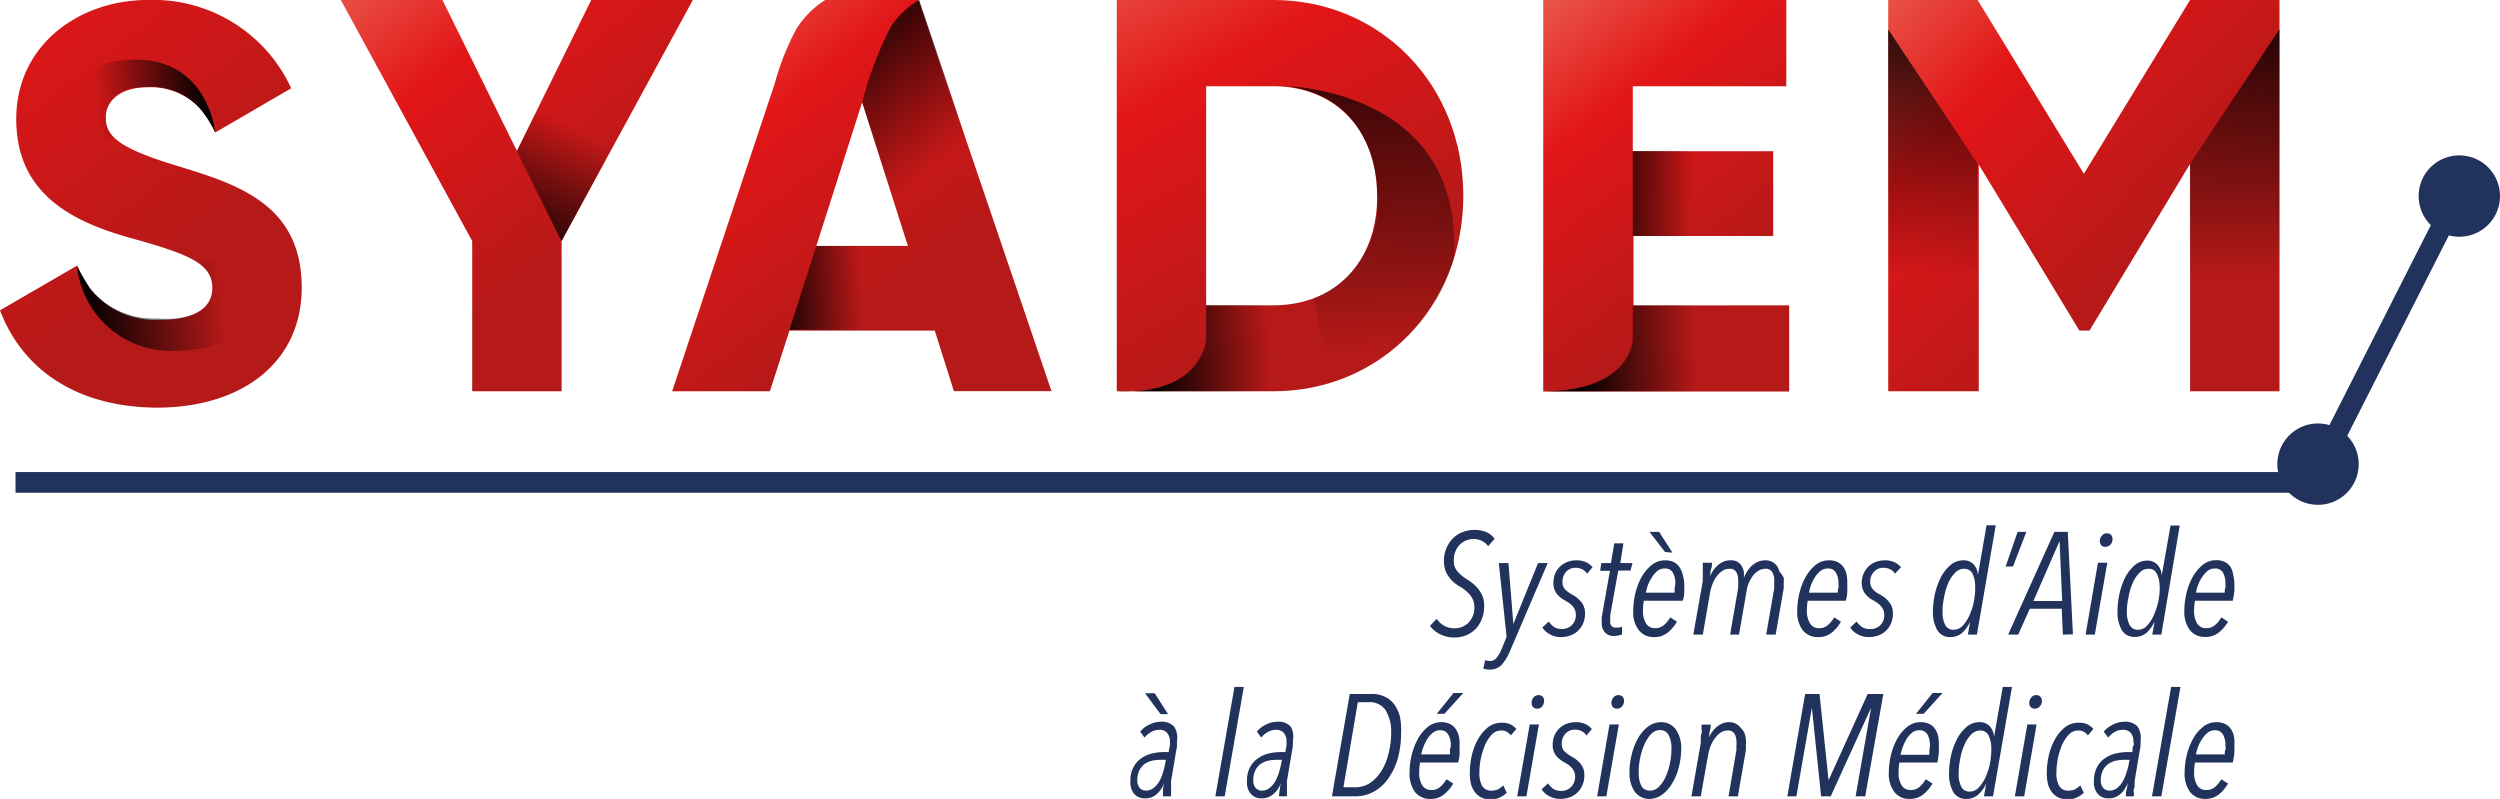 <svg xmlns="http://www.w3.org/2000/svg" xmlns:xlink="http://www.w3.org/1999/xlink" viewBox="0 0 173.92 55.58"><defs><style>.a{fill:#21325c;}.b{fill:none;stroke:#21325c;stroke-miterlimit:10;stroke-width:1.44px;}.c{fill:url(#a);}.d{fill:url(#b);}.e{fill:url(#c);}.f{fill:url(#d);}.g{fill:url(#e);}.h{fill:url(#f);}.i{fill:url(#g);}.j{fill:url(#h);}.k{fill:url(#i);}.l{fill:url(#j);}.m{fill:url(#k);}.n{fill:url(#l);}.o{fill:url(#m);}.p{fill:url(#n);}.q{fill:url(#o);}.r{fill:url(#p);}.s{fill:url(#q);}</style><linearGradient id="a" x1="48.89" y1="0.48" x2="69.7" y2="27.56" gradientUnits="userSpaceOnUse"><stop offset="0.05" stop-color="#e95749"/><stop offset="0.32" stop-color="#e21618"/><stop offset="0.77" stop-color="#b51918"/></linearGradient><linearGradient id="b" x1="53.72" y1="20.16" x2="59.92" y2="20.04" gradientUnits="userSpaceOnUse"><stop offset="0" stop-color="#010000"/><stop offset="1" stop-color="#010000" stop-opacity="0"/></linearGradient><linearGradient id="c" x1="61.44" y1="1.2" x2="69.36" y2="10.96" xlink:href="#b"/><linearGradient id="d" x1="108.65" y1="-0.3" x2="128.63" y2="25.41" xlink:href="#a"/><linearGradient id="e" x1="113.57" y1="24.39" x2="121.58" y2="24.18" xlink:href="#b"/><linearGradient id="f" x1="111.22" y1="13.28" x2="117.73" y2="13.51" xlink:href="#b"/><linearGradient id="g" x1="79.6" y1="-5.35" x2="99.8" y2="29.55" xlink:href="#a"/><linearGradient id="h" x1="83.89" y1="24.39" x2="91.9" y2="24.18" xlink:href="#b"/><linearGradient id="i" x1="98.46" y1="-1.1" x2="99.5" y2="24.38" xlink:href="#b"/><linearGradient id="j" x1="132.98" y1="-1.74" x2="158.92" y2="23.75" xlink:href="#a"/><linearGradient id="k" x1="134.47" y1="-1.93" x2="134.47" y2="19.19" xlink:href="#b"/><linearGradient id="l" x1="-4620.02" y1="-1.93" x2="-4620.02" y2="19.19" gradientTransform="matrix(-1, 0, 0, 1, -4464.56, 0)" xlink:href="#b"/><linearGradient id="m" x1="1.33" y1="-2.05" x2="21.53" y2="24.12" gradientUnits="userSpaceOnUse"><stop offset="0.1" stop-color="#e21618"/><stop offset="0.77" stop-color="#b51918"/></linearGradient><linearGradient id="n" x1="18.14" y1="6.37" x2="10.39" y2="7.32" xlink:href="#b"/><linearGradient id="o" x1="-4585.27" y1="2178.3" x2="-4594.67" y2="2179.45" gradientTransform="translate(-4575.71 2200.13) rotate(180)" xlink:href="#b"/><linearGradient id="p" x1="29.18" y1="-5.19" x2="50.76" y2="21.9" xlink:href="#a"/><linearGradient id="q" x1="35.36" y1="17.64" x2="39.95" y2="8.91" xlink:href="#b"/></defs><path class="a" d="M107.17,38a1.24,1.24,0,0,0-.45-.38,1.38,1.38,0,0,0-.59-.12,1.27,1.27,0,0,0-.47.09,1.22,1.22,0,0,0-.44.28,1.35,1.35,0,0,0-.32.47,1.6,1.6,0,0,0-.12.65,1.09,1.09,0,0,0,.25.76,2.84,2.84,0,0,0,.61.52,4,4,0,0,1,.47.33,2.11,2.11,0,0,1,.39.4,1.92,1.92,0,0,1,.29.5,1.81,1.81,0,0,1,.1.63,2.45,2.45,0,0,1-.16.93,2,2,0,0,1-.44.7,2,2,0,0,1-.66.44,2.16,2.16,0,0,1-.81.15,2.19,2.19,0,0,1-1-.23,1.91,1.91,0,0,1-.7-.58l.47-.49a1.55,1.55,0,0,0,.53.49,1.47,1.47,0,0,0,.69.17,1.6,1.6,0,0,0,.53-.09,1.44,1.44,0,0,0,.44-.28,1.49,1.49,0,0,0,.31-.46,1.52,1.52,0,0,0,.12-.62,1.34,1.34,0,0,0-.26-.82,2.7,2.7,0,0,0-.71-.61,3,3,0,0,1-.43-.29,1.92,1.92,0,0,1-.36-.39,1.59,1.59,0,0,1-.26-.48,2,2,0,0,1-.1-.63,2.28,2.28,0,0,1,.17-.89,2.06,2.06,0,0,1,.45-.69,1.89,1.89,0,0,1,.65-.43A2.3,2.3,0,0,1,107,37a1.49,1.49,0,0,1,.62.48Z" transform="translate(-3.64)"/><path class="a" d="M108.71,45.24a3.61,3.61,0,0,1-.59,1,1.12,1.12,0,0,1-.85.34,1.13,1.13,0,0,1-.44-.07l.13-.59a.73.73,0,0,0,.32.06.57.57,0,0,0,.47-.21,2.07,2.07,0,0,0,.33-.56l.37-.9-.54-5.14h.67l.34,4.24h0l1.72-4.24h.67Z" transform="translate(-3.64)"/><path class="a" d="M114.05,39.91a.78.78,0,0,0-.33-.3,1,1,0,0,0-.48-.11.87.87,0,0,0-.64.27,1,1,0,0,0-.26.7.73.73,0,0,0,.16.51,1.86,1.86,0,0,0,.47.36,3.17,3.17,0,0,1,.36.23,2.06,2.06,0,0,1,.3.29,1.1,1.1,0,0,1,.2.35,1.25,1.25,0,0,1,.08.45,1.81,1.81,0,0,1-.14.72,1.57,1.57,0,0,1-.36.51,1.37,1.37,0,0,1-.53.32,1.9,1.9,0,0,1-.63.11,1.55,1.55,0,0,1-.78-.19,1.3,1.3,0,0,1-.53-.48l.44-.41a1.8,1.8,0,0,0,.36.37,1,1,0,0,0,.57.15,1,1,0,0,0,.67-.26,1,1,0,0,0,.29-.74.89.89,0,0,0-.07-.34,1,1,0,0,0-.17-.27,1.21,1.21,0,0,0-.24-.21l-.28-.17a1.81,1.81,0,0,1-.57-.46,1.18,1.18,0,0,1-.23-.77,1.66,1.66,0,0,1,.12-.64,1.54,1.54,0,0,1,.34-.49,1.69,1.69,0,0,1,.51-.32,1.85,1.85,0,0,1,.63-.11,1.6,1.6,0,0,1,.69.14,1.38,1.38,0,0,1,.43.34Z" transform="translate(-3.64)"/><path class="a" d="M117.07,39.69h-.85l-.56,3.11,0,.22c0,.08,0,.15,0,.2a.52.52,0,0,0,.1.35.5.5,0,0,0,.33.09l.2,0,.19-.07,0,.54a1.29,1.29,0,0,1-.53.11.79.79,0,0,1-.68-.27.94.94,0,0,1-.2-.62,1.42,1.42,0,0,1,0-.19,1,1,0,0,1,0-.23l.57-3.22h-.68l.08-.54h.67l.23-1.37h.64l-.22,1.37h.85Z" transform="translate(-3.64)"/><path class="a" d="M120.81,40.6a4.21,4.21,0,0,1,0,.46c0,.18,0,.42-.1.73H118a4.08,4.08,0,0,0-.06.68,1.66,1.66,0,0,0,.21.9.71.71,0,0,0,.64.33.88.88,0,0,0,.61-.22,1.86,1.86,0,0,0,.43-.53l.47.3a2.64,2.64,0,0,1-.64.76,1.44,1.44,0,0,1-.94.31,1.28,1.28,0,0,1-1.07-.48,2,2,0,0,1-.39-1.33,5.26,5.26,0,0,1,.15-1.24,4.43,4.43,0,0,1,.44-1.14,3,3,0,0,1,.7-.83,1.47,1.47,0,0,1,.92-.32,1.4,1.4,0,0,1,.6.12,1.1,1.1,0,0,1,.4.34,1.75,1.75,0,0,1,.23.52A3.22,3.22,0,0,1,120.81,40.6Zm-.62,0a1.53,1.53,0,0,0-.17-.76.6.6,0,0,0-.56-.29.79.79,0,0,0-.52.17,2,2,0,0,0-.38.44,3.55,3.55,0,0,0-.28.55,3.75,3.75,0,0,0-.14.52h2c0-.13,0-.24,0-.34A1.42,1.42,0,0,0,120.19,40.62Zm-.72-2.2L118.39,37h.67l.93,1.45Z" transform="translate(-3.64)"/><path class="a" d="M127.73,40.2a2.18,2.18,0,0,1,0,.34c0,.13,0,.26,0,.38l-.56,3.23h-.66l.56-3.23c0-.09,0-.19,0-.29s0-.2,0-.29a1,1,0,0,0-.14-.54.51.51,0,0,0-.5-.23.88.88,0,0,0-.43.12,1.44,1.44,0,0,0-.38.32,2.27,2.27,0,0,0-.29.48,2.07,2.07,0,0,0-.17.55l-.54,3.11H124l.56-3.23a2.54,2.54,0,0,0,0-.29,1.67,1.67,0,0,0,0-.31,1,1,0,0,0-.13-.52.5.5,0,0,0-.49-.23.79.79,0,0,0-.47.14,1.36,1.36,0,0,0-.39.37,2,2,0,0,0-.3.54,3.26,3.26,0,0,0-.18.65l-.5,2.88h-.66l.66-3.73a2.2,2.2,0,0,1,0-.27c0-.12,0-.25,0-.38s0-.25,0-.37,0-.19,0-.25h.64c0,.11,0,.26-.06.44s-.05.35-.08.51h0a2.13,2.13,0,0,1,.23-.42,1.87,1.87,0,0,1,.32-.36,1.41,1.41,0,0,1,.4-.25,1.13,1.13,0,0,1,.45-.09.87.87,0,0,1,.69.24,1.19,1.19,0,0,1,.27.59,1.23,1.23,0,0,1,0,.19v.21h0a2,2,0,0,1,.23-.46,1.8,1.8,0,0,1,.33-.4,1.51,1.51,0,0,1,.42-.27,1.35,1.35,0,0,1,.5-.1,1,1,0,0,1,.49.11.94.94,0,0,1,.32.27,1.32,1.32,0,0,1,.18.4A1.61,1.61,0,0,1,127.73,40.2Z" transform="translate(-3.64)"/><path class="a" d="M132.15,40.6a3.94,3.94,0,0,1,0,.46c0,.18,0,.42-.11.73h-2.64a4.08,4.08,0,0,0-.06.68,1.66,1.66,0,0,0,.22.9.7.7,0,0,0,.64.33.88.88,0,0,0,.61-.22,2,2,0,0,0,.43-.53l.47.3a2.64,2.64,0,0,1-.64.76,1.44,1.44,0,0,1-.94.31,1.31,1.31,0,0,1-1.08-.48,2.1,2.1,0,0,1-.38-1.33,5.26,5.26,0,0,1,.15-1.24,4.43,4.43,0,0,1,.44-1.14,3,3,0,0,1,.69-.83,1.49,1.49,0,0,1,.92-.32,1.34,1.34,0,0,1,.6.12,1.14,1.14,0,0,1,.41.34,1.51,1.51,0,0,1,.22.52A2.62,2.62,0,0,1,132.15,40.6Zm-.61,0a1.43,1.43,0,0,0-.18-.76.58.58,0,0,0-.56-.29.79.79,0,0,0-.51.17,1.84,1.84,0,0,0-.39.44,2.81,2.81,0,0,0-.27.55,2.73,2.73,0,0,0-.14.52h2c0-.13,0-.24.05-.34A2.83,2.83,0,0,0,131.54,40.62Z" transform="translate(-3.64)"/><path class="a" d="M135.47,39.91a.78.78,0,0,0-.33-.3,1,1,0,0,0-.49-.11.83.83,0,0,0-.63.27.94.94,0,0,0-.27.7.73.73,0,0,0,.17.51,1.56,1.56,0,0,0,.47.36,3.17,3.17,0,0,1,.36.23,1.59,1.59,0,0,1,.29.29,1.13,1.13,0,0,1,.21.35,1.25,1.25,0,0,1,.08.45,1.81,1.81,0,0,1-.14.72,1.57,1.57,0,0,1-.36.51,1.37,1.37,0,0,1-.53.32,1.91,1.91,0,0,1-.64.11,1.61,1.61,0,0,1-.78-.19,1.28,1.28,0,0,1-.52-.48l.44-.41a1.4,1.4,0,0,0,.36.37,1,1,0,0,0,.56.15.93.93,0,0,0,1-1,.9.9,0,0,0-.06-.34,1.27,1.27,0,0,0-.18-.27,1.21,1.21,0,0,0-.24-.21l-.27-.17a1.61,1.61,0,0,1-.57-.46,1.18,1.18,0,0,1-.24-.77,1.5,1.5,0,0,1,.13-.64,1.39,1.39,0,0,1,.34-.49,1.48,1.48,0,0,1,.51-.32,1.8,1.8,0,0,1,.62-.11,1.54,1.54,0,0,1,.69.14,1.43,1.43,0,0,1,.44.34Z" transform="translate(-3.64)"/><path class="a" d="M141.17,44.15h-.63l.16-.92h0a2.18,2.18,0,0,1-.54.78,1.23,1.23,0,0,1-.85.31,1,1,0,0,1-.9-.49,2.43,2.43,0,0,1-.3-1.28,5.89,5.89,0,0,1,.14-1.24,5,5,0,0,1,.42-1.16,2.8,2.8,0,0,1,.66-.84,1.35,1.35,0,0,1,.89-.33.94.94,0,0,1,.73.29,1.2,1.2,0,0,1,.29.74h0l.6-3.47h.64Zm-.12-3.3a2.08,2.08,0,0,0-.18-.93.62.62,0,0,0-.59-.35.85.85,0,0,0-.64.29,2.36,2.36,0,0,0-.47.72,4.67,4.67,0,0,0-.29,1,4.75,4.75,0,0,0-.1,1,1.9,1.9,0,0,0,.18.89.62.62,0,0,0,.59.34.87.87,0,0,0,.63-.28,2.56,2.56,0,0,0,.47-.72,4.23,4.23,0,0,0,.3-.93A4.65,4.65,0,0,0,141.05,40.85Z" transform="translate(-3.64)"/><path class="a" d="M143.68,39.41h-.51L144,37h.61Z" transform="translate(-3.64)"/><path class="a" d="M147.15,44.15l-.08-1.8h-2.22l-.81,1.8h-.7L146.56,37h.93l.36,7.13Zm-.23-6.51h0l-1.82,4.17h2Z" transform="translate(-3.64)"/><path class="a" d="M149.37,44.15h-.64l.86-5h.65Zm1.23-6.65a.56.56,0,0,1-.14.39.47.47,0,0,1-.35.15.35.35,0,0,1-.29-.11.46.46,0,0,1-.1-.29.59.59,0,0,1,.14-.37.44.44,0,0,1,.35-.17.4.4,0,0,1,.29.11A.39.39,0,0,1,150.6,37.5Z" transform="translate(-3.64)"/><path class="a" d="M154,44.15h-.63l.16-.92h0A2.47,2.47,0,0,1,153,44a1.25,1.25,0,0,1-.85.31,1,1,0,0,1-.91-.49,2.53,2.53,0,0,1-.29-1.28,5.89,5.89,0,0,1,.14-1.24,5,5,0,0,1,.41-1.16,3,3,0,0,1,.67-.84A1.34,1.34,0,0,1,153,39a.93.93,0,0,1,.73.29,1.21,1.21,0,0,1,.3.74h0l.61-3.47h.64Zm-.12-3.3a2,2,0,0,0-.19-.93.59.59,0,0,0-.58-.35.83.83,0,0,0-.64.29,2.19,2.19,0,0,0-.47.72,4.13,4.13,0,0,0-.29,1,4.79,4.79,0,0,0-.11,1,1.9,1.9,0,0,0,.19.89.62.62,0,0,0,.59.34.83.83,0,0,0,.62-.28,2.36,2.36,0,0,0,.47-.72,4.83,4.83,0,0,0,.31-.93A4.65,4.65,0,0,0,153.89,40.85Z" transform="translate(-3.64)"/><path class="a" d="M159.08,40.6a4.21,4.21,0,0,1,0,.46c0,.18-.05.42-.11.73h-2.63a4.08,4.08,0,0,0-.06.68,1.66,1.66,0,0,0,.21.9.7.7,0,0,0,.64.33.88.88,0,0,0,.61-.22,1.86,1.86,0,0,0,.43-.53l.47.3A2.64,2.64,0,0,1,158,44a1.44,1.44,0,0,1-.94.31,1.31,1.31,0,0,1-1.08-.48,2.1,2.1,0,0,1-.38-1.33,5.26,5.26,0,0,1,.15-1.24,4.43,4.43,0,0,1,.44-1.14,2.84,2.84,0,0,1,.7-.83,1.45,1.45,0,0,1,.92-.32,1.4,1.4,0,0,1,.6.12,1.19,1.19,0,0,1,.4.34A1.51,1.51,0,0,1,159,40,2.61,2.61,0,0,1,159.08,40.6Zm-.62,0a1.53,1.53,0,0,0-.17-.76.6.6,0,0,0-.56-.29.79.79,0,0,0-.52.17,2,2,0,0,0-.38.44,2.38,2.38,0,0,0-.28.55,2.73,2.73,0,0,0-.14.52h2c0-.13,0-.24.05-.34A2.83,2.83,0,0,0,158.46,40.62Z" transform="translate(-3.64)"/><path class="a" d="M85.52,51.55c0,.11,0,.23,0,.34a2.83,2.83,0,0,1-.06.37l-.35,2.08a1.64,1.64,0,0,0,0,.25c0,.1,0,.2,0,.31s0,.2,0,.29a1.79,1.79,0,0,0,0,.21h-.56c0-.11,0-.26,0-.45s.06-.35.08-.48h0a1.86,1.86,0,0,1-.51.77,1.2,1.2,0,0,1-.84.3,1,1,0,0,1-.73-.3,1.25,1.25,0,0,1-.27-.86,2,2,0,0,1,.21-1,1.72,1.72,0,0,1,.54-.62,2.14,2.14,0,0,1,.75-.34,3.73,3.73,0,0,1,.8-.1h.37c0-.2.06-.35.08-.45s0-.18,0-.24a.92.92,0,0,0-.2-.65.67.67,0,0,0-.54-.21,1.15,1.15,0,0,0-.56.15,1.75,1.75,0,0,0-.47.39l-.3-.41a1.84,1.84,0,0,1,.66-.5,1.71,1.71,0,0,1,.77-.19,1.16,1.16,0,0,1,.94.35A1.42,1.42,0,0,1,85.52,51.55Zm-1.14,1.31a2.88,2.88,0,0,0-.59.06,1.62,1.62,0,0,0-.52.23,1.28,1.28,0,0,0-.37.45,1.54,1.54,0,0,0-.14.69.77.77,0,0,0,.17.53.58.58,0,0,0,.43.18.85.85,0,0,0,.52-.17,1.59,1.59,0,0,0,.38-.43,2.34,2.34,0,0,0,.26-.58,4.87,4.87,0,0,0,.16-.6l.07-.36Zm0-3.18-1.08-1.45h.67l.93,1.45Z" transform="translate(-3.64)"/><path class="a" d="M88.84,55.4h-.65l1.33-7.61h.65Z" transform="translate(-3.64)"/><path class="a" d="M93.58,51.55a1.94,1.94,0,0,1,0,.34,2.83,2.83,0,0,1-.06.37l-.35,2.08c0,.07,0,.16,0,.25s0,.2,0,.31,0,.2,0,.29,0,.16,0,.21h-.55a3.2,3.2,0,0,1,.05-.45,3.66,3.66,0,0,1,.08-.48h0a1.78,1.78,0,0,1-.52.77,1.19,1.19,0,0,1-.83.3.94.94,0,0,1-.73-.3,1.2,1.2,0,0,1-.28-.86,2,2,0,0,1,.21-1,1.66,1.66,0,0,1,.55-.62,2.17,2.17,0,0,1,.74-.34,3.82,3.82,0,0,1,.81-.1h.37c0-.2.06-.35.07-.45s0-.18,0-.24a.92.92,0,0,0-.19-.65.71.71,0,0,0-.55-.21,1.08,1.08,0,0,0-.55.15,1.61,1.61,0,0,0-.47.39l-.3-.41a1.8,1.8,0,0,1,.65-.5,1.72,1.72,0,0,1,.78-.19,1.14,1.14,0,0,1,.93.35A1.42,1.42,0,0,1,93.58,51.55Zm-1.13,1.31a2.81,2.81,0,0,0-.59.06,1.53,1.53,0,0,0-.52.23,1.1,1.1,0,0,0-.37.45,1.41,1.41,0,0,0-.14.69.72.72,0,0,0,.17.53.55.55,0,0,0,.43.18.82.82,0,0,0,.51-.17,1.62,1.62,0,0,0,.39-.43,3.4,3.4,0,0,0,.26-.58c.06-.2.12-.41.16-.6l.07-.36Z" transform="translate(-3.64)"/><path class="a" d="M101.11,51a6.65,6.65,0,0,1-.21,1.7,4.61,4.61,0,0,1-.64,1.4,3,3,0,0,1-1,.95,2.7,2.7,0,0,1-1.4.35H96.3l1.24-7.12H99a2,2,0,0,1,1,.2,1.71,1.71,0,0,1,.66.56,2.52,2.52,0,0,1,.38.86A4.69,4.69,0,0,1,101.11,51Zm-.69,0a2.88,2.88,0,0,0-.38-1.58,1.3,1.3,0,0,0-1.15-.57H98.1l-1,5.92h.85a1.85,1.85,0,0,0,1-.3,2.79,2.79,0,0,0,.78-.82,3.84,3.84,0,0,0,.5-1.2A5.65,5.65,0,0,0,100.42,51Z" transform="translate(-3.64)"/><path class="a" d="M105.18,51.86c0,.13,0,.28,0,.46s0,.42-.11.73h-2.64a4,4,0,0,0-.06.68,1.66,1.66,0,0,0,.21.9.73.73,0,0,0,.65.33.9.9,0,0,0,.61-.22,2.22,2.22,0,0,0,.43-.53l.47.3a2.82,2.82,0,0,1-.65.76,1.45,1.45,0,0,1-.93.31,1.3,1.3,0,0,1-1.08-.48,2.14,2.14,0,0,1-.38-1.34,5.32,5.32,0,0,1,.15-1.24,4.5,4.5,0,0,1,.44-1.13,2.83,2.83,0,0,1,.69-.83,1.47,1.47,0,0,1,.92-.32,1.34,1.34,0,0,1,.6.12,1,1,0,0,1,.4.34,1.45,1.45,0,0,1,.23.52A2.62,2.62,0,0,1,105.18,51.86Zm-.61,0a1.4,1.4,0,0,0-.18-.76.6.6,0,0,0-.56-.3.79.79,0,0,0-.51.18,1.66,1.66,0,0,0-.39.44,2.81,2.81,0,0,0-.27.55,4.36,4.36,0,0,0-.15.51h2c0-.12,0-.24,0-.33S104.57,52,104.57,51.88Zm-.45-2.2h-.53l1.17-1.45h.68Z" transform="translate(-3.64)"/><path class="a" d="M108.75,51.16a1,1,0,0,0-.27-.24.73.73,0,0,0-.42-.1.88.88,0,0,0-.64.29,2.56,2.56,0,0,0-.47.72,5.17,5.17,0,0,0-.29.94,4.75,4.75,0,0,0-.1,1,1.77,1.77,0,0,0,.19.9.71.71,0,0,0,.69.33,1,1,0,0,0,.42-.09,2.11,2.11,0,0,0,.36-.27l.24.51a1.57,1.57,0,0,1-.51.34,1.39,1.39,0,0,1-.58.13,1.54,1.54,0,0,1-.67-.14,1.22,1.22,0,0,1-.46-.38,1.67,1.67,0,0,1-.27-.57,3.33,3.33,0,0,1-.08-.73,5.89,5.89,0,0,1,.14-1.24,4.21,4.21,0,0,1,.43-1.13,2.83,2.83,0,0,1,.69-.83,1.51,1.51,0,0,1,.94-.32,1.37,1.37,0,0,1,.67.13,1.61,1.61,0,0,1,.37.3Z" transform="translate(-3.64)"/><path class="a" d="M109.83,55.4h-.64l.87-5h.64Zm1.23-6.64a.6.6,0,0,1-.14.39.45.45,0,0,1-.35.15.36.36,0,0,1-.28-.11.43.43,0,0,1-.1-.29.58.58,0,0,1,.13-.37.41.41,0,0,1,.35-.17.35.35,0,0,1,.29.11A.39.39,0,0,1,111.06,48.76Z" transform="translate(-3.64)"/><path class="a" d="M114,51.17a.82.82,0,0,0-.33-.31,1.14,1.14,0,0,0-.48-.1.87.87,0,0,0-.64.27,1,1,0,0,0-.26.7.73.73,0,0,0,.16.51,2.13,2.13,0,0,0,.47.36,3.17,3.17,0,0,1,.36.23,2.68,2.68,0,0,1,.3.28,1.62,1.62,0,0,1,.21.36,1.23,1.23,0,0,1,.07.44,1.6,1.6,0,0,1-.14.72,1.51,1.51,0,0,1-.36.52,1.42,1.42,0,0,1-.53.32,1.9,1.9,0,0,1-.63.11,1.67,1.67,0,0,1-.78-.19,1.3,1.3,0,0,1-.53-.48l.44-.41a1.8,1.8,0,0,0,.36.37,1,1,0,0,0,.57.15.92.92,0,0,0,.67-.27,1,1,0,0,0,.29-.74.84.84,0,0,0-.07-.33,1,1,0,0,0-.17-.27,1.21,1.21,0,0,0-.24-.21,2.61,2.61,0,0,0-.28-.17,1.84,1.84,0,0,1-.57-.47,1.13,1.13,0,0,1-.23-.76,1.62,1.62,0,0,1,.12-.64,1.59,1.59,0,0,1,.34-.49,1.52,1.52,0,0,1,.51-.32,1.9,1.9,0,0,1,.63-.11,1.6,1.6,0,0,1,.69.14,1.25,1.25,0,0,1,.43.34Z" transform="translate(-3.64)"/><path class="a" d="M115.39,55.4h-.64l.86-5h.65Zm1.23-6.64a.6.6,0,0,1-.14.39.47.47,0,0,1-.35.15.38.38,0,0,1-.29-.11.48.48,0,0,1-.1-.29.59.59,0,0,1,.14-.37.41.41,0,0,1,.35-.17.36.36,0,0,1,.29.11A.39.39,0,0,1,116.62,48.76Z" transform="translate(-3.64)"/><path class="a" d="M120.6,52.08a5.44,5.44,0,0,1-.16,1.26,3.86,3.86,0,0,1-.45,1.12,2.65,2.65,0,0,1-.7.81,1.54,1.54,0,0,1-.92.31,1.24,1.24,0,0,1-1-.5,2.26,2.26,0,0,1-.37-1.34,5,5,0,0,1,.16-1.26,4.22,4.22,0,0,1,.44-1.13,2.58,2.58,0,0,1,.69-.8,1.49,1.49,0,0,1,.93-.31,1.25,1.25,0,0,1,1,.5A2.26,2.26,0,0,1,120.6,52.08Zm-.68,0a2,2,0,0,0-.19-.93.64.64,0,0,0-.61-.36.88.88,0,0,0-.63.29,2.53,2.53,0,0,0-.46.73,4,4,0,0,0-.29.95,4.75,4.75,0,0,0-.1,1,2,2,0,0,0,.18.9.63.63,0,0,0,.61.34.84.84,0,0,0,.63-.28,2.31,2.31,0,0,0,.47-.71,4.49,4.49,0,0,0,.29-.94A4.73,4.73,0,0,0,119.92,52.11Z" transform="translate(-3.64)"/><path class="a" d="M125.1,51.46a2.23,2.23,0,0,1,0,.33c0,.14,0,.27,0,.39l-.56,3.22h-.65l.55-3.22c0-.09,0-.19,0-.29a1.46,1.46,0,0,0,0-.29,1.09,1.09,0,0,0-.13-.55.52.52,0,0,0-.49-.23.86.86,0,0,0-.47.14,1.56,1.56,0,0,0-.39.38,2.32,2.32,0,0,0-.31.54,3.36,3.36,0,0,0-.18.64l-.51,2.88h-.65l.65-3.72c0-.06,0-.15,0-.27s0-.24.05-.37,0-.26,0-.37,0-.21,0-.26h.64c0,.11,0,.25-.06.43s0,.36-.08.52h0a2.55,2.55,0,0,1,.23-.43,2.15,2.15,0,0,1,.32-.35,1.41,1.41,0,0,1,.4-.25,1.13,1.13,0,0,1,.45-.09.94.94,0,0,1,.49.11.86.86,0,0,1,.32.27A1.15,1.15,0,0,1,125,51,1.74,1.74,0,0,1,125.1,51.46Z" transform="translate(-3.64)"/><path class="a" d="M133.4,55.4h-.67l1.08-6.17h0L131,55.4h-.67l-.64-6.17h0l-1.08,6.17h-.63l1.24-7.12h1l.63,6h0l2.72-6h1.09Z" transform="translate(-3.64)"/><path class="a" d="M138.52,51.86a4.21,4.21,0,0,1,0,.46c0,.18-.05.42-.1.73h-2.64a4,4,0,0,0-.06.68,1.66,1.66,0,0,0,.21.9.7.7,0,0,0,.64.33.88.88,0,0,0,.61-.22,2,2,0,0,0,.43-.53l.47.3a2.78,2.78,0,0,1-.64.76,1.5,1.5,0,0,1-.94.31,1.28,1.28,0,0,1-1.07-.48,2.08,2.08,0,0,1-.39-1.34,5.32,5.32,0,0,1,.15-1.24,4.5,4.5,0,0,1,.44-1.13,2.86,2.86,0,0,1,.7-.83,1.47,1.47,0,0,1,.92-.32,1.4,1.4,0,0,1,.6.12,1,1,0,0,1,.4.34,1.64,1.64,0,0,1,.23.52A3.22,3.22,0,0,1,138.52,51.86Zm-.62,0a1.5,1.5,0,0,0-.17-.76.61.61,0,0,0-.56-.3.8.8,0,0,0-.52.18,1.83,1.83,0,0,0-.38.44A3.55,3.55,0,0,0,136,52a4.07,4.07,0,0,0-.14.51h2c0-.12,0-.24,0-.33A1.46,1.46,0,0,0,137.9,51.88Zm-.44-2.2h-.53l1.16-1.45h.69Z" transform="translate(-3.64)"/><path class="a" d="M142.29,55.4h-.63l.16-.91h0a2.18,2.18,0,0,1-.54.77,1.2,1.2,0,0,1-.85.32,1,1,0,0,1-.91-.49,2.57,2.57,0,0,1-.29-1.29,6,6,0,0,1,.14-1.24,4.62,4.62,0,0,1,.42-1.15,2.68,2.68,0,0,1,.66-.84,1.35,1.35,0,0,1,.89-.33.92.92,0,0,1,.73.29,1.18,1.18,0,0,1,.29.74h0l.61-3.48h.64Zm-.12-3.29a2.08,2.08,0,0,0-.18-.93.63.63,0,0,0-.59-.36.88.88,0,0,0-.64.29,2.35,2.35,0,0,0-.47.73,4,4,0,0,0-.29,1,4.75,4.75,0,0,0-.1,1,1.93,1.93,0,0,0,.18.89.62.62,0,0,0,.59.34.83.83,0,0,0,.62-.28,2.52,2.52,0,0,0,.48-.72,4.23,4.23,0,0,0,.3-.93A4.73,4.73,0,0,0,142.17,52.11Z" transform="translate(-3.64)"/><path class="a" d="M144.46,55.4h-.65l.87-5h.64Zm1.23-6.64a.56.56,0,0,1-.15.39.45.45,0,0,1-.35.15.38.38,0,0,1-.28-.11.43.43,0,0,1-.1-.29.54.54,0,0,1,.14-.37.4.4,0,0,1,.34-.17.34.34,0,0,1,.29.11A.4.4,0,0,1,145.69,48.76Z" transform="translate(-3.64)"/><path class="a" d="M148.89,51.16a1,1,0,0,0-.27-.24.73.73,0,0,0-.42-.1.88.88,0,0,0-.64.29,2.56,2.56,0,0,0-.47.72,5.17,5.17,0,0,0-.29.94,5.6,5.6,0,0,0-.1,1,1.77,1.77,0,0,0,.19.9.71.71,0,0,0,.69.33,1,1,0,0,0,.42-.09,2.11,2.11,0,0,0,.36-.27l.25.51a1.73,1.73,0,0,1-.52.34,1.36,1.36,0,0,1-.58.13,1.54,1.54,0,0,1-.67-.14,1.3,1.3,0,0,1-.46-.38,1.67,1.67,0,0,1-.27-.57,3.33,3.33,0,0,1-.08-.73,5.89,5.89,0,0,1,.14-1.24,4.21,4.21,0,0,1,.43-1.13,2.83,2.83,0,0,1,.69-.83,1.51,1.51,0,0,1,.94-.32,1.37,1.37,0,0,1,.67.13,1.42,1.42,0,0,1,.37.3Z" transform="translate(-3.64)"/><path class="a" d="M152.55,51.55a1.94,1.94,0,0,1,0,.34,2.83,2.83,0,0,1-.06.37l-.35,2.08c0,.07,0,.16,0,.25s0,.2-.05.31,0,.2,0,.29a1.79,1.79,0,0,0,0,.21h-.56c0-.11,0-.26.05-.45s.06-.35.08-.48h0a1.86,1.86,0,0,1-.51.77,1.19,1.19,0,0,1-.83.3.93.93,0,0,1-.73-.3,1.2,1.2,0,0,1-.28-.86,2,2,0,0,1,.21-1,1.72,1.72,0,0,1,.54-.62,2.22,2.22,0,0,1,.75-.34,3.73,3.73,0,0,1,.8-.1h.38c0-.2,0-.35.07-.45s0-.18,0-.24a1,1,0,0,0-.19-.65.71.71,0,0,0-.55-.21,1.15,1.15,0,0,0-.56.15,1.71,1.71,0,0,0-.46.39l-.31-.41a1.93,1.93,0,0,1,.66-.5,1.71,1.71,0,0,1,.77-.19,1.15,1.15,0,0,1,.94.35A1.42,1.42,0,0,1,152.55,51.55Zm-1.14,1.31a3,3,0,0,0-.59.06,1.48,1.48,0,0,0-.51.23,1.2,1.2,0,0,0-.38.45,1.54,1.54,0,0,0-.14.69.77.77,0,0,0,.17.53.59.59,0,0,0,.44.18.85.85,0,0,0,.51-.17,1.44,1.44,0,0,0,.38-.43,2.34,2.34,0,0,0,.26-.58,5,5,0,0,0,.17-.6l.07-.36Z" transform="translate(-3.64)"/><path class="a" d="M154,55.4h-.65l1.33-7.61h.65Z" transform="translate(-3.64)"/><path class="a" d="M159.08,51.86a4.21,4.21,0,0,1,0,.46c0,.18-.05.42-.11.73h-2.63a4,4,0,0,0-.06.68,1.66,1.66,0,0,0,.21.9.7.7,0,0,0,.64.33.88.88,0,0,0,.61-.22,2,2,0,0,0,.43-.53l.47.3a2.78,2.78,0,0,1-.64.76,1.5,1.5,0,0,1-.94.31A1.31,1.31,0,0,1,156,55.1a2.14,2.14,0,0,1-.38-1.34,5.32,5.32,0,0,1,.15-1.24,4.5,4.5,0,0,1,.44-1.13,2.71,2.71,0,0,1,.7-.83,1.45,1.45,0,0,1,.92-.32,1.4,1.4,0,0,1,.6.12,1.09,1.09,0,0,1,.4.34,1.43,1.43,0,0,1,.22.52A2.61,2.61,0,0,1,159.08,51.86Zm-.62,0a1.5,1.5,0,0,0-.17-.76.61.61,0,0,0-.56-.3.8.8,0,0,0-.52.18,1.83,1.83,0,0,0-.38.44,2.38,2.38,0,0,0-.28.55,2.86,2.86,0,0,0-.14.51h2c0-.12,0-.24.05-.33S158.46,52,158.46,51.88Z" transform="translate(-3.64)"/><line class="b" x1="1.08" y1="33.56" x2="159.29" y2="33.56"/><path class="a" d="M167.73,32.29a2.83,2.83,0,1,1-2.83-2.83A2.83,2.83,0,0,1,167.73,32.29Z" transform="translate(-3.64)"/><path class="a" d="M177.56,13.65a2.83,2.83,0,1,1-2.83-2.84A2.83,2.83,0,0,1,177.56,13.65Z" transform="translate(-3.64)"/><line class="b" x1="171.25" y1="13.03" x2="162.64" y2="30.01"/><path class="c" d="M68.67,23H58.56L57.2,27.22H50.4s5-15,7.14-21.42A17.91,17.91,0,0,1,59.05,2a6.43,6.43,0,0,1,2-2c.27,0,6.49,0,6.49,0l9.25,27.21H70ZM66.8,17.11l-3.18-10-3.19,10Z" transform="translate(-3.64)"/><polygon class="d" points="56.79 17.11 54.92 22.95 64.56 22.95 62.84 17.11 56.79 17.11"/><path class="e" d="M63.62,7.12a25,25,0,0,1,2-5.27A6,6,0,0,1,67.58,0L71.83,12.5l-5.32,3.71Z" transform="translate(-3.64)"/><path class="f" d="M128.11,21.24v6H111V0h16.91V6H117.23v4.52H127v5.9h-9.72v4.83Z" transform="translate(-3.64)"/><path class="g" d="M117.23,21.24v2.41s-.14,3.57-6.22,3.57h11.43v-6Z" transform="translate(-3.64)"/><rect class="h" x="113.59" y="10.51" width="5.21" height="5.91"/><path class="i" d="M105.44,13.62c0,7.69-5.72,13.6-13.22,13.6H81.33V0H92.22C99.72,0,105.44,5.92,105.44,13.62Zm-6,0C99.45,9,96.49,6,92.22,6H87.55V21.24h4.67C96.49,21.24,99.45,18.28,99.45,13.62Z" transform="translate(-3.64)"/><path class="j" d="M87.55,21.24v2.4s-.28,3.86-6.22,3.58H92.76v-6Z" transform="translate(-3.64)"/><path class="k" d="M93.12,6S105.51,6.2,104.78,18a12.68,12.68,0,0,1-8.59,8.66l-1.14-5.89a7.14,7.14,0,0,0,4.4-7.12S99.75,6.84,93.12,6Z" transform="translate(-3.64)"/><path class="l" d="M162.22,27.22H156V11.4L149,23h-.7l-7-11.55V27.22H135V0h6.22l7.39,12.09L156,0h6.22Z" transform="translate(-3.64)"/><polygon class="m" points="137.58 11.4 131.36 2.05 131.36 22.88 137.58 23.17 137.58 11.4"/><polygon class="n" points="152.35 11.4 158.57 2.05 158.57 22.88 152.35 23.17 152.35 11.4"/><path class="o" d="M3.64,21.59,9,18.48a5.7,5.7,0,0,0,5.71,3.77c3,0,3.7-1.17,3.7-2.22,0-1.67-1.56-2.33-5.64-3.46s-8-3.07-8-8.28S9.2,0,13.9,0a10.57,10.57,0,0,1,10,6.14L18.61,9.22A4.78,4.78,0,0,0,13.9,6.07C12,6.07,11,7.05,11,8.13c0,1.25.66,2.1,4.9,3.39S24.63,14.2,24.63,20c0,5.25-4.19,8.36-10.1,8.36C8.81,28.31,5.16,25.59,3.64,21.59Z" transform="translate(-3.64)"/><path class="p" d="M18.61,9.22s-.48-5.28-5.86-5.07S7.93,9,9.09,10.05l2.45-.52A1.68,1.68,0,0,1,11,8.13a2.11,2.11,0,0,1,2-2,8.28,8.28,0,0,1,.92-.08,3.24,3.24,0,0,1,.46,0A4.47,4.47,0,0,1,17.82,7.9,7.9,7.9,0,0,1,18.61,9.22Z" transform="translate(-3.64)"/><path class="q" d="M9,18.48a6.57,6.57,0,0,0,7.11,5.91c6.54-.24,5.86-5.46,4.45-6.62l-3,.58A2.31,2.31,0,0,1,18.42,20c0,.82-.45,1.89-2.59,2.16a10.35,10.35,0,0,1-1.12,0h-.56A5.56,5.56,0,0,1,9.94,20.1,11.9,11.9,0,0,1,9,18.48Z" transform="translate(-3.64)"/><path class="r" d="M42.71,16.77V27.22H36.49V16.77L27.35,0h7.07l5.18,10.5L44.77,0h7.07Z" transform="translate(-3.64)"/><polygon class="s" points="35.95 10.51 39.06 16.77 44.95 5.97 40.22 1.86 35.95 10.51"/></svg>
